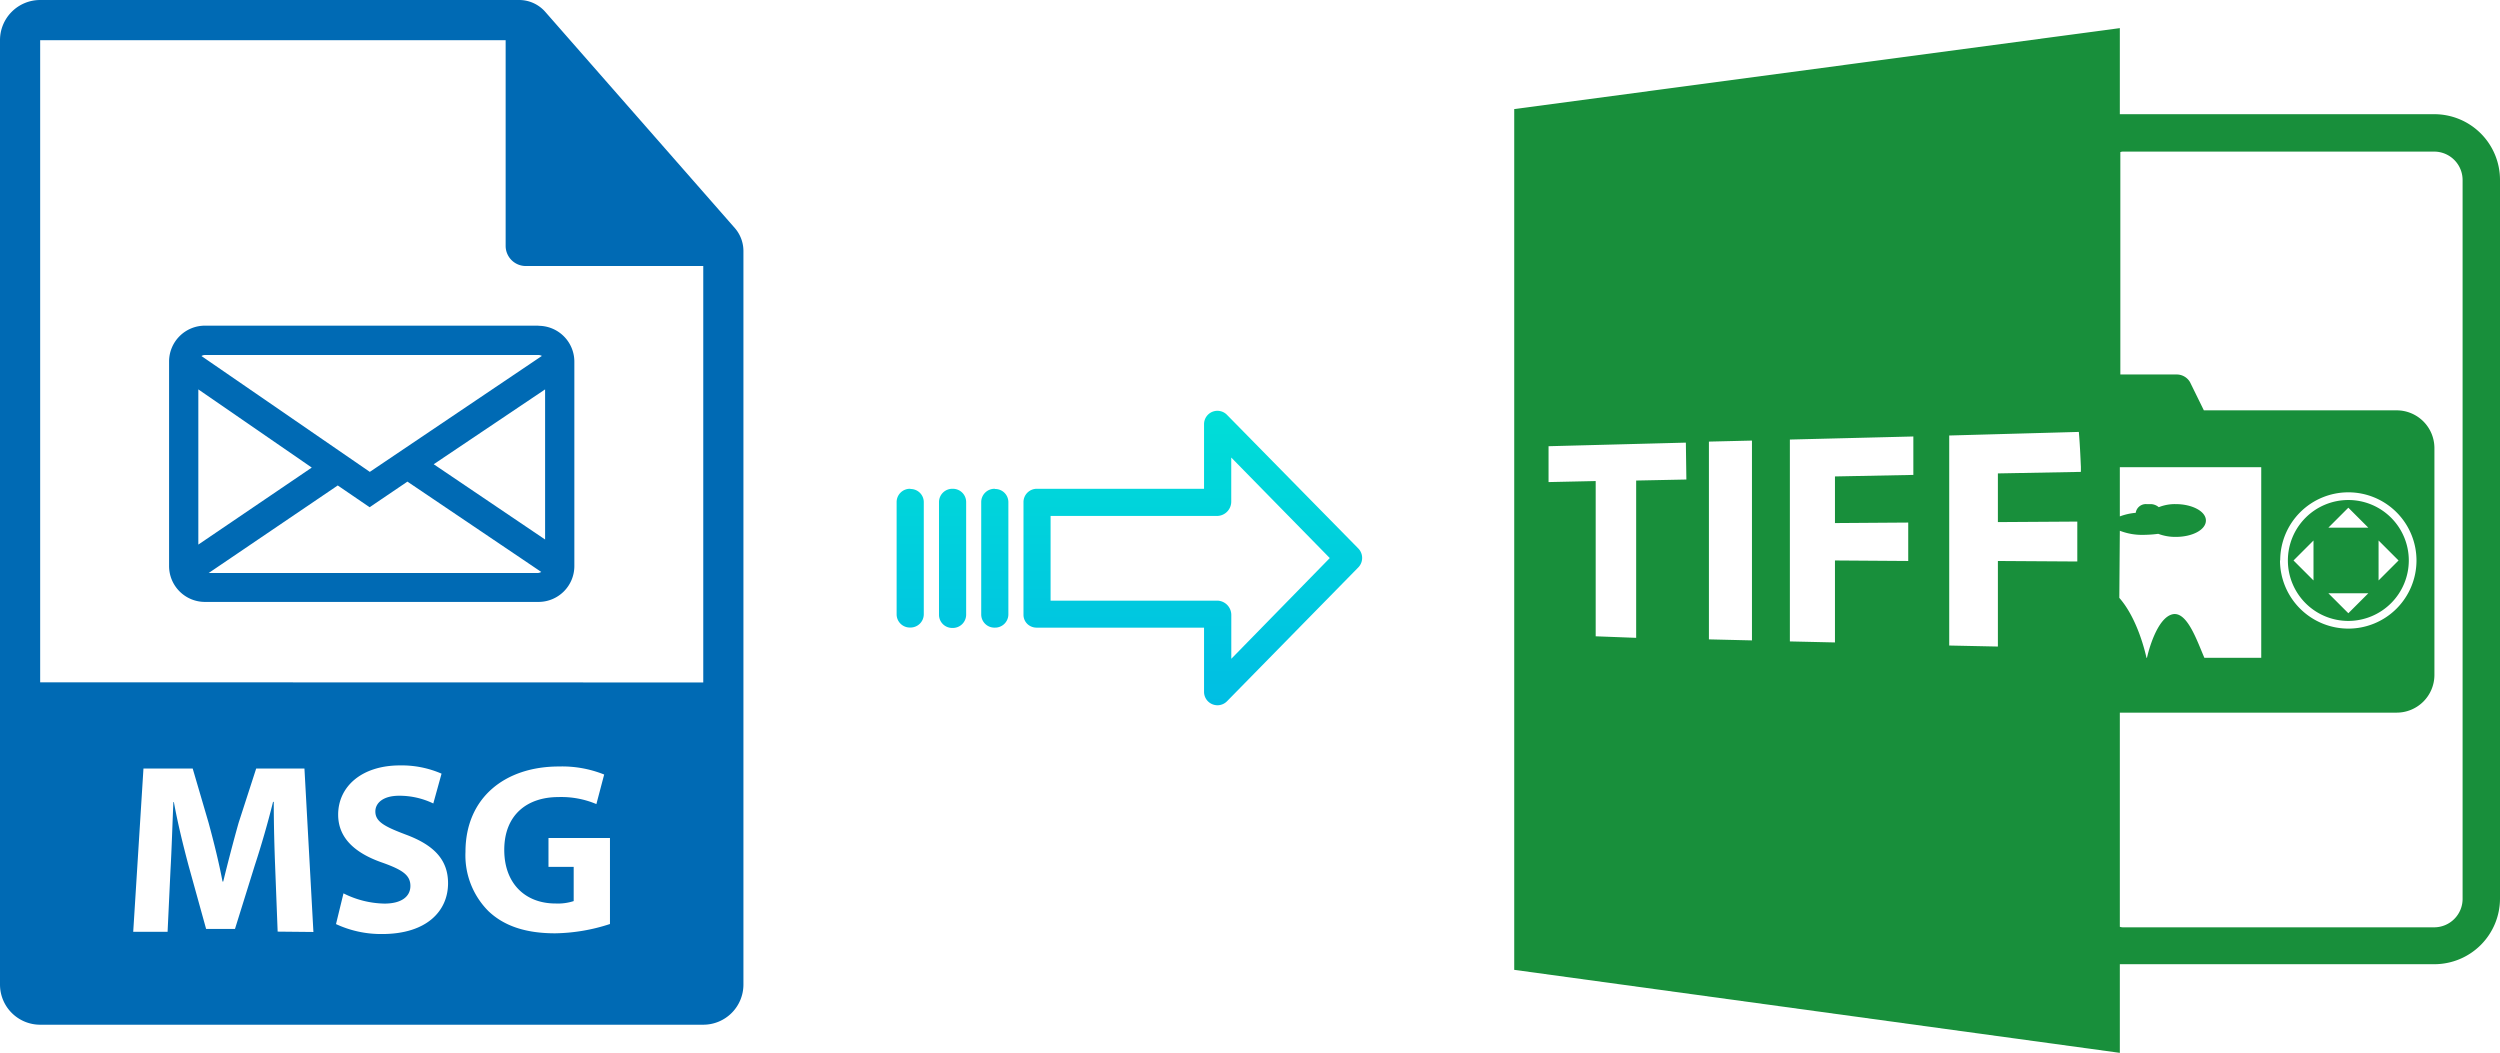 <svg xmlns="http://www.w3.org/2000/svg" xmlns:xlink="http://www.w3.org/1999/xlink" viewBox="0 0 487.94 205.49"><defs><style>.cls-1{fill:#188f3b;}.cls-2{fill:#006ab4;}.cls-3{fill:url(#linear-gradient);}.cls-4{fill:url(#linear-gradient-2);}.cls-5{fill:url(#linear-gradient-3);}.cls-6{fill:url(#linear-gradient-4);}</style><linearGradient id="linear-gradient" x1="232.81" y1="631.49" x2="232.81" y2="750.69" gradientTransform="translate(0 -581.41)" gradientUnits="userSpaceOnUse"><stop offset="0" stop-color="#00efd1"/><stop offset="1" stop-color="#00acea"/></linearGradient><linearGradient id="linear-gradient-2" x1="194.16" y1="631.49" x2="194.16" y2="750.69" xlink:href="#linear-gradient"/><linearGradient id="linear-gradient-3" x1="185.92" y1="631.49" x2="185.92" y2="750.69" xlink:href="#linear-gradient"/><linearGradient id="linear-gradient-4" x1="177.65" y1="631.49" x2="177.65" y2="750.69" xlink:href="#linear-gradient"/></defs><title>msg to tiff</title><g id="Layer_2" data-name="Layer 2"><g id="Layer_1-2" data-name="Layer 1"><g id="Layer_2-2" data-name="Layer 2"><g id="Layer_5_Image" data-name="Layer 5 Image"><path class="cls-1" d="M413.74,188.19h61.4a12.82,12.82,0,0,0,12.8-12.8V35.09a12.82,12.82,0,0,0-12.8-12.8h-61.4V5.49l-118.2,15.8v168l118.2,16.2Zm0-84.6a12,12,0,0,0,4.7.8,23.81,23.81,0,0,0,2.8-.2,9.41,9.41,0,0,0,3.4.6c3.3,0,5.9-1.4,5.9-3.2s-2.7-3.2-5.9-3.2a8.47,8.47,0,0,0-3.3.6,2.52,2.52,0,0,0-1.5-.6h-.9a2,2,0,0,0-2.1,1.7,11.81,11.81,0,0,0-3.1.7v-9.6h27.6v37.2h-11.1c-1.5-3.5-3.4-9.1-6.2-8.5-3.1.7-4.8,7.5-5,8.5h-.1c-.2-.9-1.7-7.6-5.3-11.7l.1-13.1Zm.8-74h60.6a5.55,5.55,0,0,1,5.5,5.5v140.4a5.55,5.55,0,0,1-5.5,5.5h-60.6a2.18,2.18,0,0,1-.8-.1v-41.8h54a7.37,7.37,0,0,0,7.4-7.36V87.49a7.37,7.37,0,0,0-7.36-7.4H430.14l-2.7-5.5a3,3,0,0,0-2.6-1.5h-11V29.69a1.51,1.51,0,0,1,.7-.1Zm30.5,79.8a13.3,13.3,0,1,1,13.3,13.3h0A13.35,13.35,0,0,1,445,109.39Zm-115.9-15.8-9.8.2v30.7l-7.9-.3V93.89l-9.2.2v-7l26.8-.7Zm12.8,31.4-8.4-.2V86.19l8.4-.2Zm31.5-32.3-15.3.3v9.1l14.3-.1v7.5l-14.3-.1v16l-8.8-.2V85.79l24.1-.6v7.5Zm32,16.9-15.5-.1v16.7l-9.5-.2V85l25.3-.7c.2,2.3.3,4.6.4,6.8h0v1l-16.2.3v9.5l15.5-.1v7.8Z"/><path class="cls-1" d="M470.14,109.39a11.8,11.8,0,1,0-11.8,11.8h0A11.82,11.82,0,0,0,470.14,109.39Zm-5.9-3.9,3.9,3.9-3.9,3.9Zm-5.9-6.4,3.9,3.9h-7.8Zm-6.8,14.2-3.9-3.9,3.9-3.9Zm10.7,2.5-3.9,3.9-3.9-3.9Z"/></g><g id="Layer_2-2-2" data-name="Layer 2-2"><path class="cls-2" d="M143.42,44.51l-37-42.2A6.79,6.79,0,0,0,101.31,0H7.84A7.84,7.84,0,0,0,0,7.84V192.16A7.84,7.84,0,0,0,7.84,200H137.25a7.84,7.84,0,0,0,7.85-7.83h0V49A6.85,6.85,0,0,0,143.42,44.51ZM54.19,181.83l-.47-12.21c-.15-3.83-.29-8.47-.29-13.11h-.14c-1,4.07-2.32,8.61-3.55,12.35l-3.88,12.45H40.23L36.82,169c-1-3.74-2.13-8.28-2.88-12.45h-.1c-.19,4.31-.33,9.23-.56,13.2l-.57,12.12H26L28,150h9.61l3.12,10.65c1,3.69,2,7.67,2.7,11.4h.14c.9-3.69,2-7.9,3-11.45L50,150h9.42l1.75,31.9Zm20.39.47a20.87,20.87,0,0,1-9-1.94l1.46-6a18.42,18.42,0,0,0,8,2c3.31,0,5.06-1.37,5.06-3.45s-1.51-3.12-5.35-4.5C69.43,166.59,66,163.66,66,159c0-5.44,4.54-9.61,12.07-9.61A19.49,19.49,0,0,1,86.18,151l-1.61,5.82a15.24,15.24,0,0,0-6.67-1.51c-3.13,0-4.64,1.42-4.64,3.07,0,2,1.8,2.94,5.91,4.5,5.63,2.08,8.28,5,8.28,9.51C87.45,177.76,83.34,182.3,74.58,182.3ZM119,180.36a35.72,35.72,0,0,1-10.65,1.8c-5.82,0-10-1.47-13-4.31a15.4,15.4,0,0,1-4.5-11.59c0-10.6,7.76-16.66,18.22-16.66a22,22,0,0,1,8.85,1.57l-1.52,5.77a17.53,17.53,0,0,0-7.43-1.37c-6,0-10.55,3.4-10.55,10.31,0,6.58,4.12,10.46,10,10.46a9.93,9.93,0,0,0,3.55-.47v-6.68h-4.92v-5.63h12v16.8ZM7.84,133.17h0V7.84H98.69V48a3.93,3.93,0,0,0,3.93,3.92h34.64V133.2Z"/><path class="cls-2" d="M105.1,63.56H40a7,7,0,0,0-7,7v39.92a7,7,0,0,0,7,7h65.1a7,7,0,0,0,7-7V70.59a7,7,0,0,0-7-7ZM40,69.29h65.1a1.28,1.28,0,0,1,.66.18L72.18,92.1,39.32,69.49A1.26,1.26,0,0,1,40,69.29Zm-1.29,37V76L60.85,91.26Zm66.39,5.54H40.74L65.92,94.75,72.14,99l7.38-5,26.12,17.63a1.28,1.28,0,0,1-.54.18Zm1.29-6.53L84.65,90.61,106.39,76Z"/></g><g id="Layer_3" data-name="Layer 3"><path class="cls-3" d="M239.51,81A2.61,2.61,0,0,0,235,82.81V95.4H202.41A2.6,2.6,0,0,0,199.76,98v22a2.5,2.5,0,0,0,.77,1.8,2.62,2.62,0,0,0,1.88.7H235V135a2.62,2.62,0,0,0,1.62,2.45,2.66,2.66,0,0,0,1,.2,2.61,2.61,0,0,0,1.88-.8l25.6-26.1a2.65,2.65,0,0,0,0-3.71Zm.81,47.58V120a2.8,2.8,0,0,0-2.7-2.77H205.05V100.7h32.56a2.8,2.8,0,0,0,2.7-2.77V89.3l19.23,19.62Z"/><path class="cls-4" d="M194.17,95.4h0a2.6,2.6,0,0,0-2.66,2.54v22a2.58,2.58,0,0,0,2.58,2.56h.07a2.6,2.6,0,0,0,2.65-2.55h0V98a2.57,2.57,0,0,0-2.58-2.56h0Z"/><path class="cls-5" d="M185.92,95.4h0A2.6,2.6,0,0,0,183.27,98v22a2.57,2.57,0,0,0,2.58,2.56h.07a2.6,2.6,0,0,0,2.65-2.55h0V98A2.59,2.59,0,0,0,186,95.4h-.09Z"/><path class="cls-6" d="M177.68,95.4h0A2.6,2.6,0,0,0,175,97.92v22a2.58,2.58,0,0,0,2.58,2.56h.07a2.6,2.6,0,0,0,2.65-2.55h0V98a2.57,2.57,0,0,0-2.58-2.56h0Z"/></g></g></g></g></svg>
